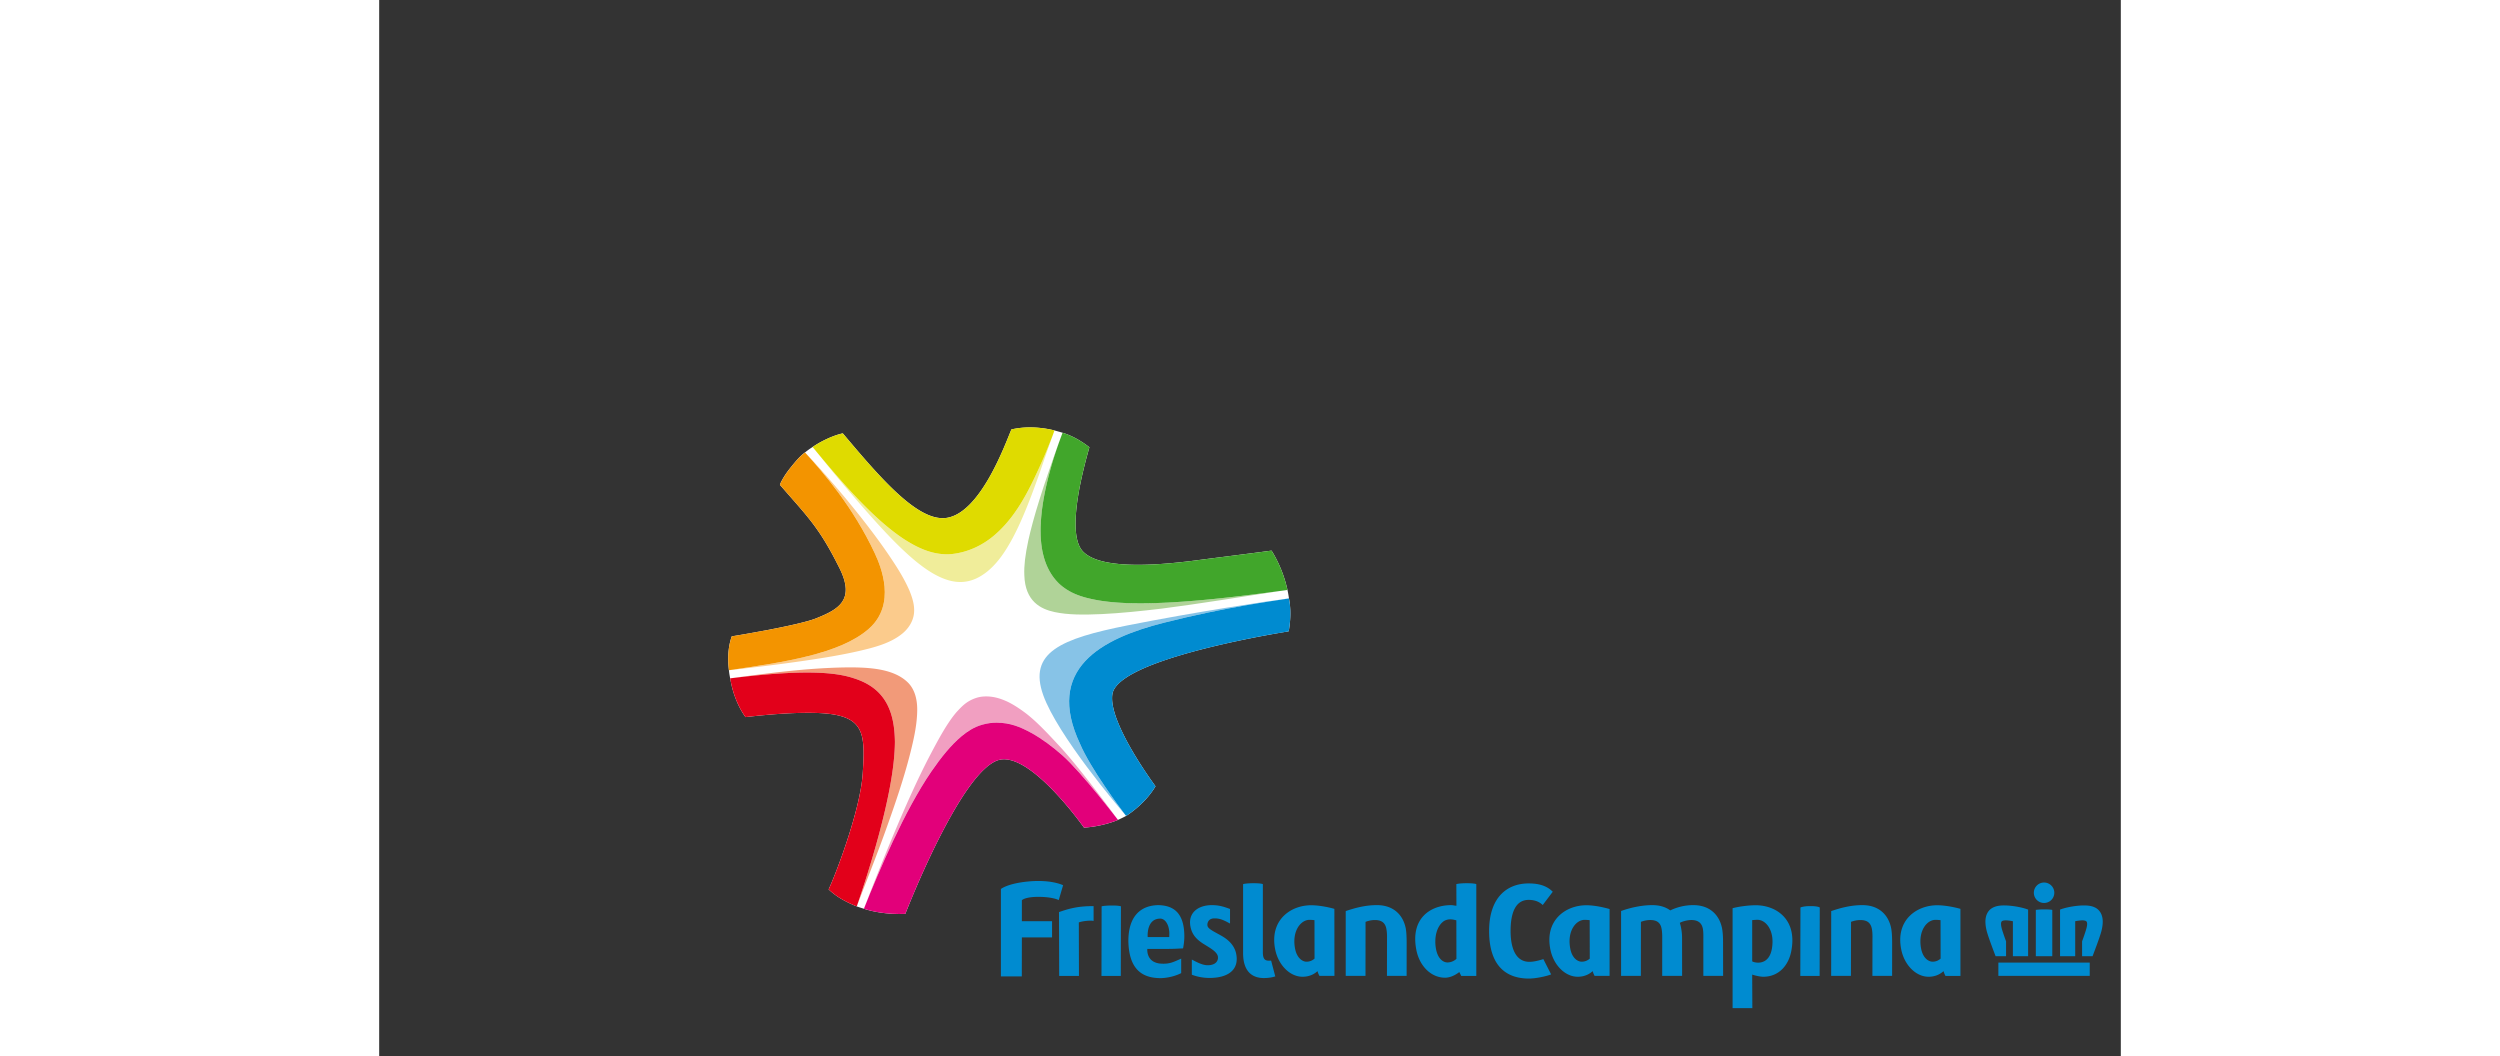 <svg height="1056" viewBox="-151.683 -185.738 756.908 458.933" width="2500" xmlns="http://www.w3.org/2000/svg"><rect x="-151.683" y="-185.738" width="756.908" height="458.933" fill="#333333" stroke="none"/><path d="m243.58 88.627s1.56-7.229.124-14.306a54.506 54.506 0 0 0 -.327-2.043c-.192-1.12-.323-1.622-.323-1.622-.3-1.319-.63-2.664-1.039-4.023-1.43-4.757-3.57-9.424-5.887-13.072-10.115 1.369-20.618 2.66-31.098 4.019-22.968 3.116-43.728 3.557-50.765-3.557-6.636-6.72-1.976-29.024 2.714-45.377-3.122-2.428-7.064-4.89-11.663-6.316 0 0-.438-.141-1.4-.415-.963-.273-2.133-.58-2.13-.586-.408-.111-.826-.203-1.261-.3-5.999-1.295-11.714-1.305-16.556-.32-.293.06-.6.107-.886.175v.003h-.014c-1.601 3.928-5.04 12.995-9.876 21.357-4.842 8.362-11.086 16.012-18.295 17.084-12.388 1.852-28.741-17.317-45.07-36.691a.136.136 0 0 1 -.027-.034c-4.026.833-9.448 3.399-12.877 5.776-.25.155-.493.307-.722.458 0 0-.876.547-2.104 1.48-.313.24-.728.577-.728.577-2.172 1.588-4.04 3.81-6.673 7.101-2.353 2.95-4.016 6.086-4.208 6.976h-.01c12.06 13.895 17.05 18.42 25.935 36.29 6.896 13.877-.664 17.899-10.078 21.689-7.954 3.233-36.793 7.873-36.793 7.873h-.01c-1.495 4.419-1.883 9.029-1.226 14.71 0 0 .145 1.339.27 2.04.223 1.295.293 1.494.293 1.494 1.44 8.928 5.099 14.748 6.653 16.835 11.555-1.329 20.335-1.851 26.863-1.851 24.708-.108 25.362 7.03 24.06 26.465-1.071 16.12-11.959 44.318-14.811 50.276 0 0 2.083 2 4.717 3.642 3.425 2.127 7.097 3.59 7.482 3.732.016.011.033.011.033.011.938.334.938.33 1.484.51.546.178 1.618.502 1.618.502 3.507 1.217 10.288 2.59 17.999 2.235.58-1.466 25.062-64.471 41.506-67.071 12.678-2.003 32.437 24.395 36.146 29.577 4.17-.205 10.115-1.372 14.761-3.335 0 0 .732-.327 1.744-.816 1.018-.495 1.804-.92 1.804-.92s7.825-4.774 12.489-12.435l.276-.445c.583.718-20.83-27.669-18.717-40.138 2.337-13.73 58.325-24.226 76.6-27.213" fill="#fff"/><path d="m555.358 223.348a104.125 104.125 0 0 1 -1.7-4.91c-.334-1.129-.495-2.015-.495-2.636.01-.715.161-.988.38-1.177.25-.209.8-.384 1.703-.384.773 0 1.814.131 3.072.384v15.2h6.619v-20.254c-1.484-.6-4.72-1.44-8.345-1.726a25.885 25.885 0 0 0 -2.08-.088c-1.842 0-3.82.23-5.44 1.271-1.614 1.066-2.69 2.988-2.69 5.813 0 1.113.165 2.357.496 3.76.55 2.495 3.867 11.056 3.928 11.224h4.552zm20.081-13.648s-.822-.23-3.564-.23c-2.094 0-3.594.23-3.594.23v20.126h7.158zm-23.43 28.657h39.706v-5.763h-39.705zm45.356-23.516c0-2.826-1.1-4.748-2.7-5.813-1.606-1.042-3.585-1.272-5.423-1.272-.725 0-1.423.034-2.087.088-3.621.29-6.858 1.126-8.342 1.726v20.255h6.585v-15.2c1.292-.253 2.334-.385 3.106-.385.903 0 1.45.176 1.676.385.242.189.38.462.408 1.177 0 .62-.166 1.507-.513 2.636a86.567 86.567 0 0 1 -1.682 4.91v6.477h4.551c.058-.169 3.376-8.726 3.925-11.225.327-1.403.496-2.643.496-3.76m-21.045-12.59a4.44 4.44 0 0 1 -4.444 4.437 4.424 4.424 0 0 1 -4.447-4.437 4.445 4.445 0 0 1 4.447-4.448c2.441 0 4.444 2.003 4.444 4.448m-448.696 3.233c1.26-1.042 4.228-1.453 7.053-1.453 6.501 0 8.97 1.406 8.97 1.406l1.894-6.454s-4.912-2.546-14.842-1.659c-9.303.836-12.182 3.294-12.182 3.294v37.987h9.08l.027-16.953h13.116v-7.024h-13.116zm59.798 8.012c.044-.014.071 0 .071 0h.034c2.218-.172 4.06 2.414 4.19 6.228l-.04 1.787h-9.367s-.69-7.685 5.112-8.015m2.846 13.163c1.672 0 4.033-.043 5.516-.151l1.902-.084c0-.112.603-2.691.55-5.614-.149-10.247-5.092-13.016-11.205-13.18h-.044.01-.054c-7.542.107-13.055 4.649-13.028 15.691v.139c.296 11.416 5.378 15.719 13.47 15.88.08 0 .08.031.08.031 1.926 0 5.679-.33 9.401-2.192v-6.311c-3.476 1.557-5.064 2.383-8.631 2.191-6.747-.35-6.086-6.4-6.086-6.4zm122.311 5.879c-1.75 0-4.225-1.48-5.014-6.09-.799-4.747.33-9.565 3.315-11.77 1.868-1.271 3.982-.9 5.573-.435l.03 16.737c-1.102 1.012-2.525 1.558-3.904 1.558m8.102-34.433c-3.132.03-4.228.385-4.228.385l.03 9.414c-.687-.06-1.621-.273-2.336-.273-8.777 0-17.89 5.62-15.038 19.67 1.402 6.882 6.423 11.866 12.431 11.866 2.142 0 4.337-1.029 6.201-2.458l.826 1.676h6.555v-39.895s-.89-.415-4.44-.385m33.577 32.978c-1.673.523-3.945 1.184-6.063 1.184-5.95 0-8.176-5.928-8.176-13.417 0-7.053 1.73-13.504 7.846-13.504 1.814 0 4.174.361 6.12 2.23l4.36-5.767c-2.29-2.292-5.433-3.618-10.48-3.618-9.455 0-17.176 6.157-17.176 20.66 0 14.811 7.054 20.688 17.328 20.688 2.842 0 7.424-.937 9.62-1.814zm120.07 7.302h-8.396l.058-29.72s1.126-.6 4.18-.613c3.474-.037 4.215.614 4.215.614zm-238.385-6.668c-.266.054-.6.054-1.008.054-1.75 0-2.58-.816-2.58-3.676v-29.607s-.771-.412-4.308-.385c-3.156.03-4.255.385-4.255.385h-.025v29.978c0 9.316 5.351 10.85 8.97 10.85 2.17 0 3.674-.303 5.02-.714zm-65.325 6.668h-8.396l.057-30.235s1.093-.334 4.168-.358c3.486-.036 4.225.358 4.225.358zm-12.264-30.33c-7.08 0-11.14 1.415-14.596 2.589l.081 27.743h8.588l-.054-23.239c1.426-.55 3.827-.775 5.128-.775.47 0 .877.057 1.292.111v-6.42c-.166 0-.304-.01-.438-.01m62.393 20.67c-.8-3.84-3.648-6.279-6.774-7.995-3.294-1.824-5.402-2.812-5.682-4.107-.219-1.146.355-3.18 2.853-3.233 2.316-.058 3.921.573 6.942 2.249v-6.337c-3.351-1.268-5.337-1.676-7.93-1.676-5.735 0-10.506 3.18-9.249 9.441.715 3.537 2.745 5.486 5.355 7.216 2.876 1.83 6.103 3.456 6.53 5.597.328 1.646-.65 3.868-4.423 3.868-2.3 0-4.798-1.373-6.889-2.472v6.589c2.172.819 4.67 1.406 7.715 1.406 7.57 0 13.035-3.19 11.552-10.547m232.892-2.546c-1.235 8.257-7.843 6.47-8.625 5.87v-17.894c.59-.08 1.56-.148 2.289-.148 3.679 0 7.489 4.626 6.336 12.172m-7.05-18.498c-3.568 0-7.82.658-10.093 1.292v43.431h8.585l-.067-14.596c.893.33 3.307.948 4.811.948 6.632 0 10.898-4.772 12.138-10.962 2.846-14.168-6.73-20.113-15.375-20.113m-14.239 16.05.027 14.655h-8.588v-16.273c.025-1.615 0-3.071-.216-4.272-.468-2.201-1.787-3.739-5.01-3.739-1.305 0-3.598.415-5.007 1.244.084.186.978 2.994.978 6.467l.024 16.573h-8.655l.01-16.323c.017-1.676-.064-3.14-.313-4.336-.442-2.253-1.814-3.625-4.859-3.625-1.345 0-2.66.25-4.086.79l-.025 23.494h-8.594v-28.205c3.473-1.265 8.594-2.553 13.558-2.553 3.21 0 5.82.823 7.819 2.3a22.887 22.887 0 0 1 10.014-2.3c7.104 0 11.302 4.208 12.486 10.011.273 1.437.465 3.514.438 6.093m92.328-9.707c-3.675 0-7.573 4.663-6.311 12.155.772 4.552 3.351 6.032 5.05 6.032 1.342 0 2.499-.465 3.49-1.345l-.03-16.71c-.58-.055-1.453-.133-2.198-.133m10.85 24.362h-6.514s-.52-.91-.826-2.06c-.658.498-2.62 2.427-6.525 2.427-5.422 0-10.486-5.007-11.855-11.808-2.606-12.8 6.676-19.263 15.615-19.263 3.533 0 7.816.907 10.098 1.568l.008 29.136zm-163.323-24.362c-3.675 0-7.597 4.664-6.309 12.156.739 4.552 3.345 6.032 5.014 6.032 1.349 0 2.529-.465 3.52-1.346l-.044-16.71c-.586-.054-1.436-.132-2.181-.132m10.84 24.361h-6.504s-.55-.91-.82-2.06c-.66.5-2.636 2.428-6.534 2.428-5.422 0-10.486-5.007-11.865-11.808-2.59-12.8 6.676-19.263 15.628-19.263 3.56 0 7.82.985 10.095 1.645zm-130.429-24.36c-3.678 0-7.59 4.663-6.325 12.155.765 4.551 3.351 6.032 5.024 6.032 1.372 0 2.518-.466 3.506-1.346l-.024-16.71c-.577-.054-1.453-.132-2.182-.132m10.85 24.361h-6.503s-.547-.91-.85-2.06c-.63.5-2.603 2.428-6.528 2.428-5.408 0-10.466-5.007-11.852-11.808-2.586-12.8 6.697-19.263 15.612-19.263 3.567 0 7.819.907 10.098 1.568l.025 29.135zm242.377-14.69-.01 14.69h-8.565l.027-16.322c.027-1.595-.027-3.018-.277-4.205-.468-2.316-1.837-3.746-4.936-3.746-1.315 0-2.68.24-4.103.786l-.044 23.487h-8.588l.016-28.168c4.073-1.379 8.477-2.589 13.555-2.589 7.121 0 11.342 4.208 12.496 10.01.28 1.373.418 3.433.428 6.056m-210.987 0-.014 14.691h-8.547l.027-16.322c.03-1.595-.057-3.018-.297-4.205-.469-2.316-1.814-3.746-4.943-3.746-1.285 0-2.66.24-4.09.786l-.024 23.487h-8.591v-28.168c4.09-1.379 8.476-2.589 13.55-2.589 7.142 0 11.34 4.208 12.52 10.01.27 1.373.395 3.433.408 6.056" fill="#008bd0"/><path d="m144.128 5.49c-7.606 21.012-11.561 33.947-13.71 43.708-1.351 6.342-1.904 11.005-1.725 15.008.327 11.487 7.229 14.785 13.14 16.05 5.917 1.267 12.627 1.233 20.641.88 7.95-.382 16.927-1.289 26.034-2.388 12.924-1.585 38.4-5.651 50.785-7.576-18.467 2.475-39.642 5.027-57.451 5.273-7.711.105-14.789-.222-21.07-1.288-6.262-1.126-11.859-2.69-16.657-6.973-3.301-3.034-5.378-6.858-6.599-10.682-1.224-3.87-1.689-7.832-1.746-11.868-.111-10.207 2.363-20.962 5.101-30.326.938-3.122 2.06-6.457 3.281-9.825.024-.071.435-1.18.459-1.258z" fill="#b0d398"/><path d="m135.771 45.635c.054 4.032.52 7.997 1.743 11.865 1.221 3.827 3.301 7.65 6.599 10.685 4.798 4.282 10.399 5.85 16.657 6.973 6.281 1.069 13.359 1.392 21.07 1.288 17.813-.246 38.988-2.799 57.455-5.274 1.268-.162 2.525-.34 3.76-.516a57.91 57.91 0 0 0 -1.043-4.019c-1.426-4.76-3.567-9.427-5.883-13.075-10.116 1.369-20.619 2.657-31.098 4.019-22.969 3.112-43.729 3.557-50.766-3.56-6.635-6.717-1.975-29.025 2.715-45.375-3.123-2.427-7.064-4.892-11.663-6.315-.122.354-.273.721-.412 1.102-1.284 3.443-2.714 7.49-4.032 11.876-2.738 9.363-5.213 20.12-5.102 30.326" fill="#41a62b"/><path d="m58.974 209.187c6.558-16.43 17.587-42.498 29.358-59.674 4.222-6.123 8.423-11.362 13.09-15.284 2.592-2.137 5.377-4.005 8.995-5.017a22.385 22.385 0 0 1 6.228-.883c5.907.03 10.233 1.81 15.068 4.447 4.832 2.657 9.327 6.09 13.5 9.751 8.343 7.34 24.173 28.067 24.173 28.067h.01s-15.765-21.66-25.27-31.917c-4.785-5.136-9.769-10.591-14.826-14.462-2.556-1.922-5.108-3.625-7.85-4.967-2.74-1.264-5.735-2.31-9.289-2.326-1.163 0-2.428.104-3.76.462-4.646 1.342-6.83 3.84-9.201 6.39-3.938 4.585-7.563 11.278-11.444 18.632-10.729 20.47-22.385 50.148-28.778 66.778l-.003.003z" fill="#f19fc1"/><path d="m154.622 173.93c4.171-.206 10.115-1.372 14.762-3.335 0 0-15.83-20.73-24.172-28.066-4.171-3.665-8.67-7.098-13.498-9.755-4.835-2.633-9.164-4.417-15.068-4.447-2.027 0-4.137.276-6.228.883-3.618 1.012-6.403 2.88-8.996 5.018-4.67 3.924-8.867 9.164-13.092 15.284-11.771 17.176-22.797 43.246-29.355 59.673 3.5 1.224 10.284 2.59 17.999 2.24.576-1.464 25.059-64.472 41.503-67.072 12.681-2.003 32.44 24.391 36.145 29.577" fill="#e2007a"/><path d="m189.46 84.87c27.038-6.835 47.64-9.445 54.143-10.537-8.591 1.035-40.835 5.92-69.914 11.69-29.078 5.789-43.418 11.74-36.765 30.376 6.23 17.361 32.16 47.96 35.62 51.98-2.398-3.143-15.208-20.346-19.608-30.788-15.395-32.612 9.094-45.81 36.523-52.722" fill="#87c3e7"/><path d="m243.58 88.627s1.56-7.229.124-14.306c-.044.005-.067.005-.1.013-6.501 1.09-27.11 3.703-54.145 10.537-27.429 6.912-51.915 20.106-36.523 52.718 4.4 10.442 17.21 27.648 19.607 30.79.226.274.388.48.388.48s7.826-4.775 12.489-12.435l.277-.445c.583.718-20.831-27.67-18.717-40.138 2.336-13.73 58.325-24.226 76.6-27.214" fill="#008bd0"/><path d="m39.946 12.487c.071.087.283.357.364.462 4.751 5.981 12.762 15.726 23.046 27.206 6.255 6.94 12.375 13.278 18.302 18.137 2.994 2.414 5.911 4.498 9.013 6.09 7.83 4.022 14.802 4.036 22.102-1.889 4.582-3.82 7.796-8.743 10.81-14.303 4.444-8.338 8.173-18.298 11.636-28.04 2-5.735 3.918-11.386 5.735-16.49-2.414 5.9-4.94 12.178-7.853 18.301-4.356 9.134-9.464 18.002-17.105 24.638-5.074 4.424-11.538 7.718-19.087 8.483-.65.054-1.312.081-1.97.081-6.915-.08-12.856-2.937-18.605-6.639-5.735-3.786-11.356-8.75-16.956-14.347-6.248-6.268-12.931-13.925-19.05-21.242a4.284 4.284 0 0 1 -.163-.185z" fill="#f0ed9a"/><path d="m76.335 48.522c5.752 3.705 11.69 6.558 18.602 6.639.66 0 1.322-.025 1.973-.081 7.549-.766 14.01-4.056 19.084-8.477 7.644-6.639 12.752-15.507 17.108-24.644a250.366 250.366 0 0 0 7.85-18.302c.387-1.015.495-1.345.836-2.327-.412-.11-.83-.205-1.265-.303-6.366-1.372-12.425-1.318-17.452-.142-3.21 7.85-13.757 36.311-28.171 38.462-12.391 1.851-28.775-17.375-45.1-36.742-4.118.85-9.691 3.51-13.11 5.934.24.267.104.142.354.429 7.09 8.662 14.697 17.55 22.334 25.207 5.597 5.6 11.218 10.564 16.957 14.347" fill="#dfdb00"/><path d="m78.755 70.902c-2.245-5.186-5.317-10.017-8.476-14.707-2.968-4.42-6.12-8.723-9.36-12.951-6.94-9.054-14.29-17.81-21.92-26.29a489.808 489.808 0 0 0 -5.405-5.837 1.753 1.753 0 0 0 -.111-.11c7.836 8.604 20.837 23.632 30.214 43.721 2.64 5.658 9.525 22.082-2.58 32.79-12.491 11.053-37.371 14.597-60.778 18.012 11.002-1.21 22.004-2.528 32.952-4.143 7.873-1.154 15.75-2.421 23.488-4.192 6.45-1.513 13.609-3.27 18.825-7.525 2.744-2.219 4.774-5.351 5.145-8.915.34-3.463-.725-6.724-1.993-9.853" fill="#fbcb8c"/><path d="m22.48 24.972c12.06 13.895 17.051 18.42 25.936 36.29 6.895 13.876-.668 17.898-10.079 21.685-7.954 3.236-36.792 7.873-36.792 7.873h-.011c-1.494 4.423-1.882 9.033-1.224 14.714l.027-.003c23.41-3.419 48.287-6.96 60.78-18.012 12.104-10.709 5.222-27.133 2.582-32.794-9.383-20.085-22.382-35.113-30.218-43.718-.054-.058-.111-.115-.111-.115-2.171 1.592-4.043 3.814-6.673 7.104-2.353 2.95-4.019 6.087-4.208 6.977" fill="#f39400"/><path d="m78.232 111.02c-3.51-3.543-8.422-5.135-13.22-5.93-4.667-.742-9.438-.823-14.155-.77-16.7.277-33.337 2.482-49.882 4.731l-.105.016c14.253-1.77 25.124-2.525 33.52-2.525 8.958.016 15.283.826 20.385 2.549a36.18 36.18 0 0 1 1.639.573c.094.037.188.07.28.108 12.242 4.717 15.564 14.654 15.752 26.735-.053 11.69-3.156 26.34-7.13 41.132-2.914 10.753-6.323 21.478-9.449 30.538 4.198-11.009 8.592-21.954 12.57-33.037 4.218-11.8 8.315-23.622 11.252-35.835 1.278-5.297 2.374-10.698 2.451-16.16.074-4.32-.802-8.916-3.908-12.126" fill="#f29a79"/><path d="m72.445 136.508c-.189-12.08-3.51-22.02-15.753-26.735a8.734 8.734 0 0 0 -.276-.108l-.57-.212c-.35-.121-.705-.243-1.072-.36-5.102-1.727-11.424-2.536-20.386-2.55-8.396 0-19.266.756-33.519 2.526 1.443 8.925 5.102 14.748 6.656 16.832 11.555-1.329 20.335-1.851 26.863-1.851 24.708-.105 25.363 7.033 24.061 26.465-1.072 16.123-11.96 44.322-14.812 50.276 0 0 2.084 2.003 4.717 3.645 3.426 2.128 7.098 3.591 7.482 3.733l.034.01c3.125-9.063 6.53-19.785 9.444-30.538 3.975-14.792 7.08-29.445 7.131-41.132" fill="#e2001a"/></svg>
